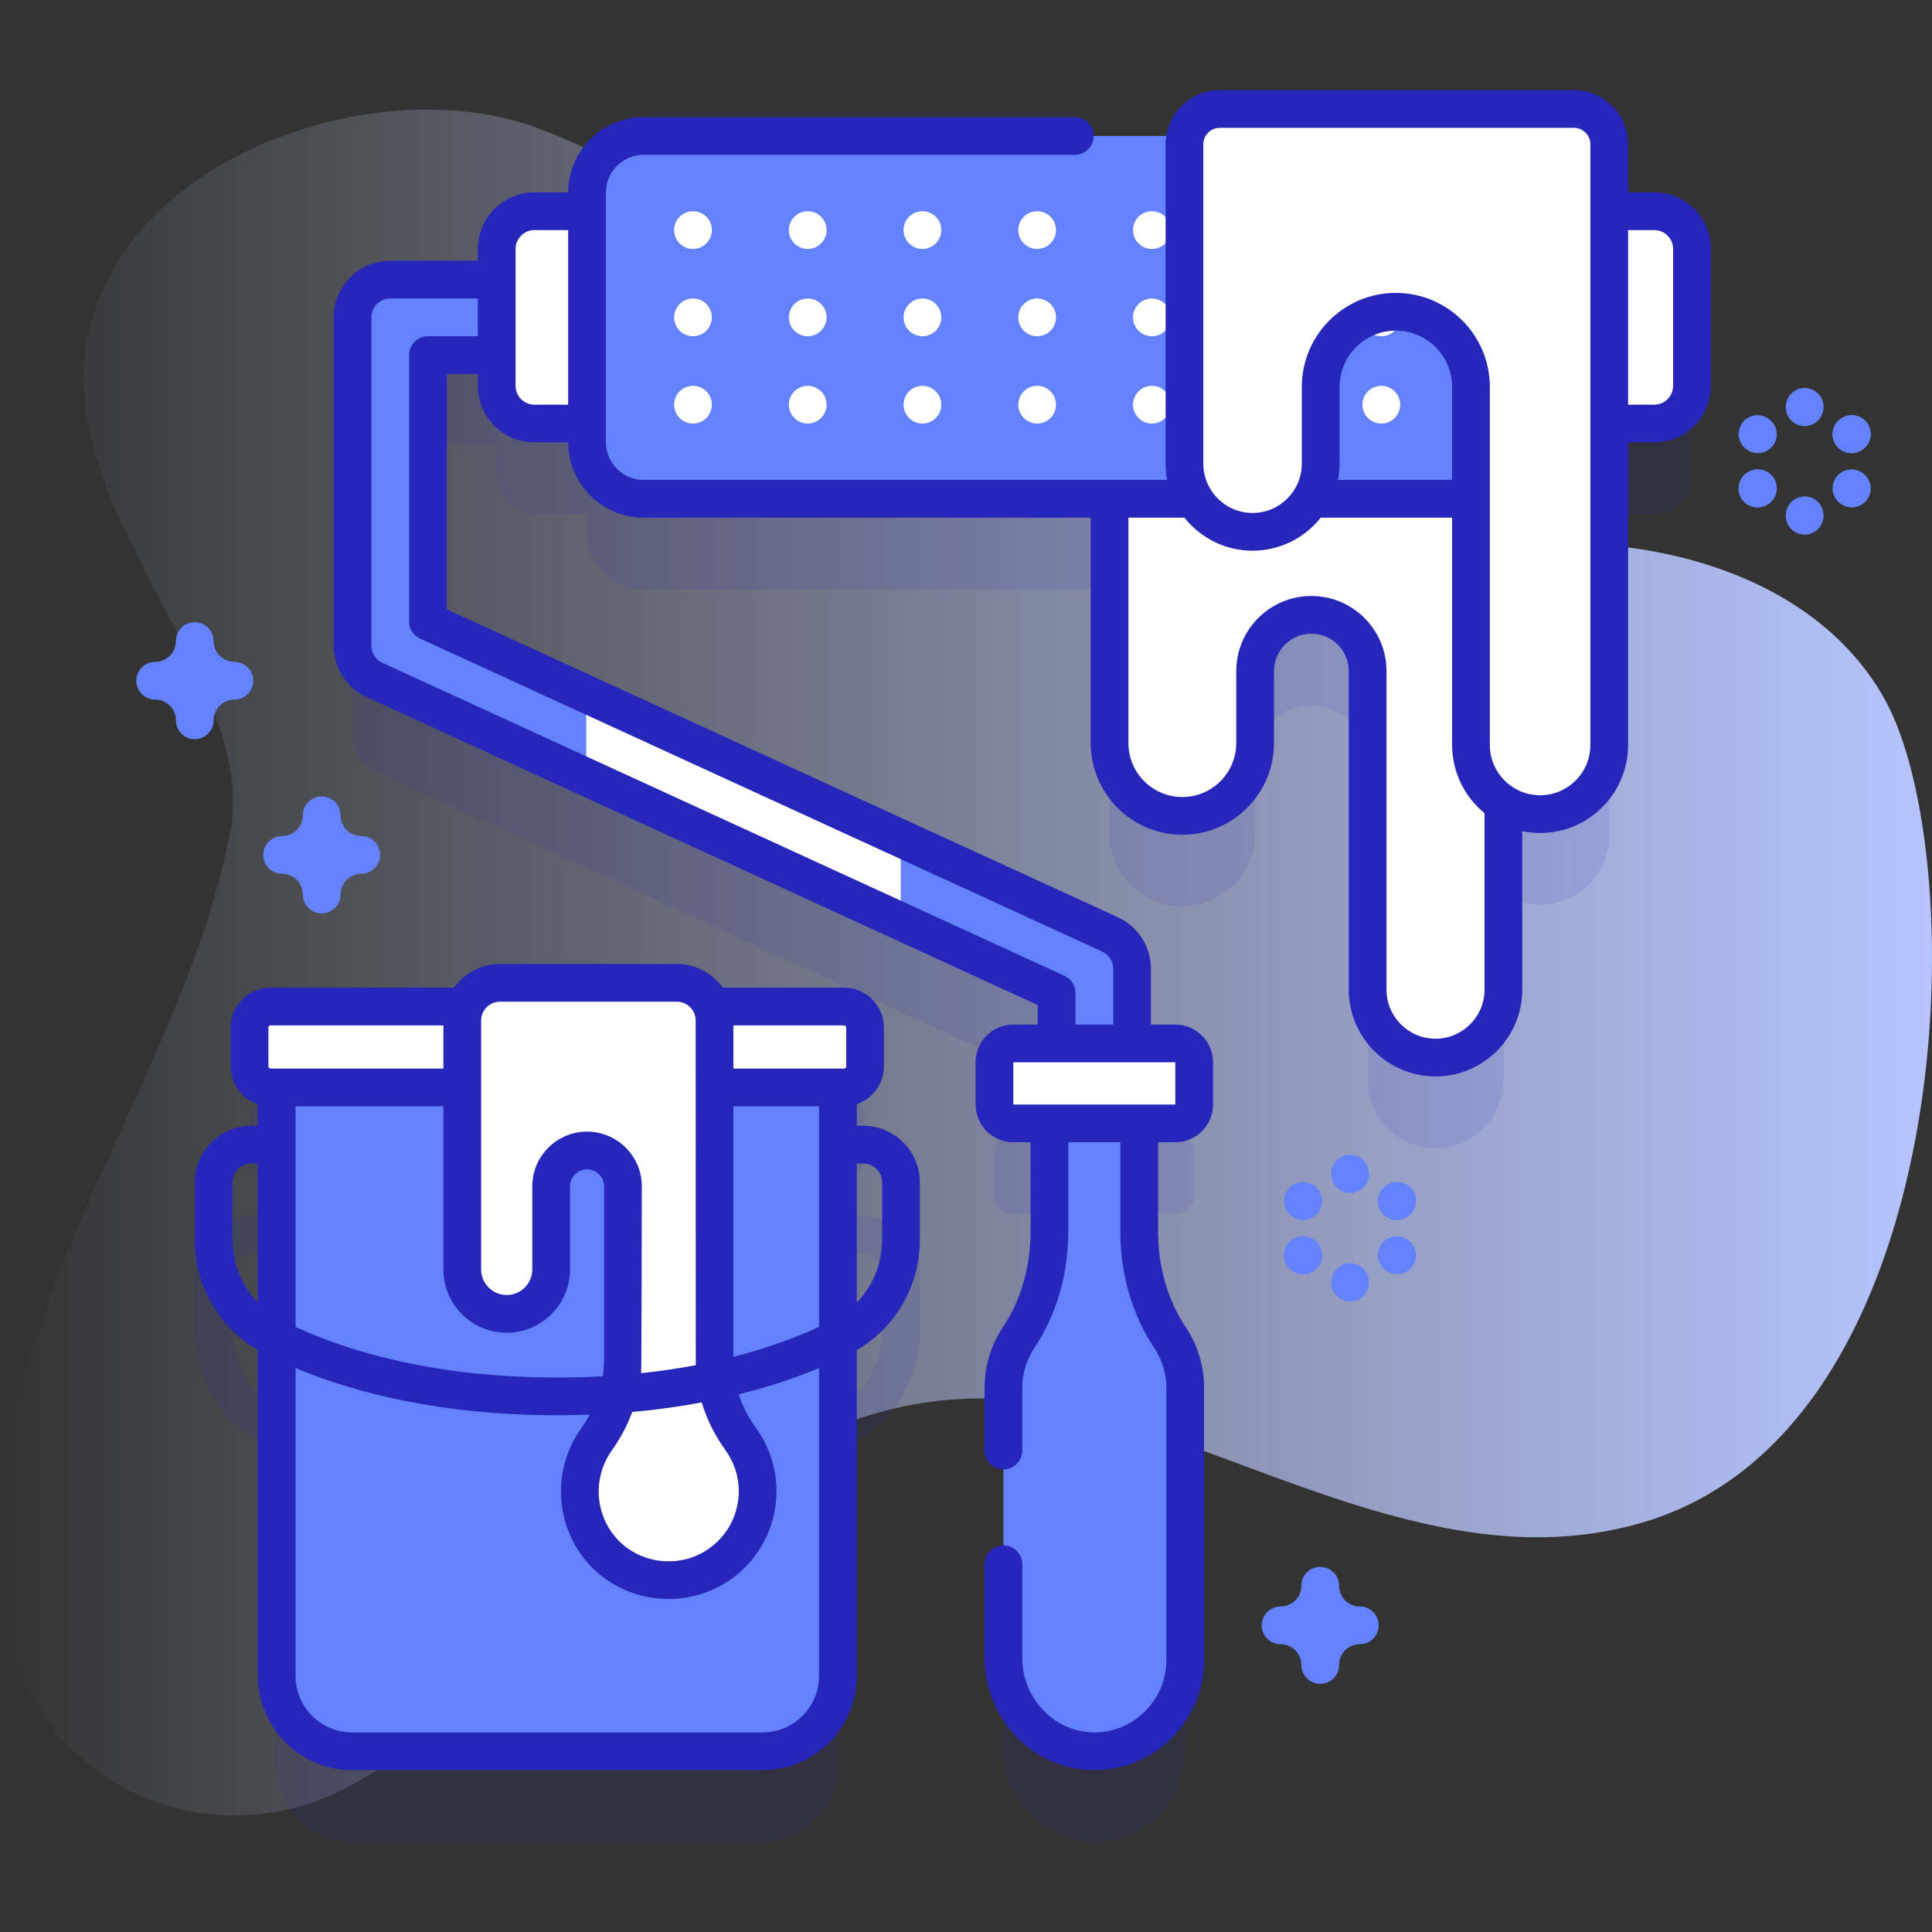 <svg xmlns="http://www.w3.org/2000/svg" xmlns:xlink="http://www.w3.org/1999/xlink" id="Capa_1" height="512" viewBox="0 0 512 512" width="512"><rect x="0" y="0" width="512" height="512" fill="#333333" stroke="none"/><linearGradient id="SVGID_1_" gradientUnits="userSpaceOnUse" x1="0" x2="512" y1="255.076" y2="255.076"><stop offset="0" stop-color="#d1ddff" stop-opacity="0"></stop><stop offset="1" stop-color="#b6c4ff"></stop></linearGradient><g><g><path d="m499.403 185.188c-21.18-37.934-76.493-47.84-117.149-37.122-100.677 26.543-152.398-81.882-239.997-114.194-35.314-13.026-86.837 1.184-108.638 31.867-39.565 55.684 36.667 107.967 27.337 155.124-14.056 71.04-73.215 135.009-58.675 211.03 8.065 42.166 54.14 61.19 90.594 41.319 65.963-35.958 108.471-123.863 198.9-97.862 46.609 13.401 95.057 42.912 144.363 27.874 83.24-25.39 86.888-175.729 63.265-218.036z" fill="url(#SVGID_1_)"></path></g><g><g><g><path d="m438.385 79.975h-11.922v-17.744c0-5.164-4.187-9.351-9.351-9.351h-93.861c-4.407 0-8.092 3.052-9.081 7.156h-143.612c-8.284 0-15 6.716-15 15v4.939h-13.933c-5.523 0-10 4.477-10 10v8.134h-28.206c-5.523 0-10 4.477-10 10v87.001c0 3.908 2.277 7.459 5.83 9.089l180.757 82.943v13.376h-11.462c-2.761 0-5 2.239-5 5v11.195c0 2.761 2.239 5 5 5h9.916c-.222.627-.349 1.299-.349 2.002v26.5c0 10-2.61 19.93-8.16 28.24-2.54 3.82-4.03 8.41-4.03 13.34v71.69c0 13.5 11.05 24.88 24.55 24.63 13.09-.25 23.62-10.94 23.62-24.09v-72.23c0-4.93-1.48-9.52-4.03-13.34-5.55-8.31-8.16-18.24-8.16-28.24v-26.5c0-.704-.127-1.376-.349-2.002h9.916c2.761 0 5-2.239 5-5v-11.195c0-2.761-2.239-5-5-5h-11.462v-19.791c0-3.908-2.277-7.459-5.829-9.089l-180.757-82.943v-70.587h18.206v8.135c0 5.523 4.477 10 10 10h13.933v4.939c0 8.284 6.716 15 15 15h123.486v64.752c0 10.651 8.635 19.286 19.286 19.286 10.651 0 19.286-8.635 19.286-19.286v-19.082c0-8.236 6.676-14.912 14.911-14.912 8.235 0 14.911 6.676 14.911 14.912v84.43c0 9.933 8.053 17.986 17.986 17.986s17.986-8.053 17.986-17.986v-49.35c2.822 1.775 6.152 2.818 9.732 2.818 10.118 0 18.32-8.202 18.32-18.321v-85.187h11.922c5.523 0 10-4.477 10-10v-36.27c0-5.52-4.477-9.997-10-9.997z" fill="#2626bb" opacity=".1"></path><path d="m398.41 80.526v181.76c0 4.97-2.01 9.46-5.27 12.71-3.25 3.26-7.74 5.27-12.71 5.27-9.94 0-17.99-8.05-17.99-17.98v-84.43c0-4.12-1.67-7.85-4.37-10.54-2.7-2.7-6.43-4.37-10.54-4.37-8.24 0-14.91 6.67-14.91 14.91v19.08c0 5.32-2.16 10.15-5.65 13.64s-8.31 5.65-13.64 5.65c-10.65 0-19.29-8.64-19.29-19.29v-116.41z" fill="#fff"></path><g><g><g><path d="m228.763 322.339h-6.705v-10.155h1.608c3.085 0 5.586-2.501 5.586-5.586v-10.272c0-3.085-2.501-5.586-5.586-5.586h-151.954c-3.085 0-5.586 2.501-5.586 5.586v10.272c0 3.085 2.501 5.586 5.586 5.586h1.606v10.155h-6.703c-8.271 0-15 6.729-15 15v15.147c0 12.91 7.088 24.521 18.499 30.299 1.015.514 2.086 1.035 3.204 1.559v83.771c0 11.05 8.96 20 20 20h108.74c11.05 0 20-8.95 20-20v-83.77c1.119-.524 2.191-1.046 3.206-1.56 11.411-5.778 18.5-17.389 18.5-30.299v-15.147c-.001-8.271-6.73-15-15.001-15zm-167.148 30.148v-15.147c0-2.757 2.243-5 5-5h6.703v40.8c-7.254-4.265-11.703-12.043-11.703-20.653zm172.148 0c0 8.611-4.45 16.39-11.705 20.654v-40.801h6.705c2.757 0 5 2.243 5 5z" fill="#2626bb" opacity=".1"></path><g><path d="m222.06 281.776v162.34c0 11.05-8.95 20-20 20h-108.74c-11.04 0-20-8.95-20-20v-162.34z" fill="#6582fd"></path><g><path d="m66.126 272.326v10.272c0 3.085 2.501 5.586 5.586 5.586h151.954c3.085 0 5.586-2.501 5.586-5.586v-10.272c0-3.085-2.501-5.586-5.586-5.586h-151.954c-3.085 0-5.586 2.501-5.586 5.586z" fill="#fff"></path></g></g></g></g><g><g><g><path d="m280.005 288.847h20v-32.119c0-3.908-2.277-7.459-5.829-9.089l-55.461-25.449-8.304 1.19-66.241-30.396-8.81-9.043-41.941-19.245v-70.587h25.863c5.326 0 9.976-4.019 10.321-9.333.378-5.824-4.235-10.667-9.978-10.667h-36.206c-5.523 0-10 4.477-10 10v87.001c0 3.908 2.277 7.459 5.83 9.089l56.111 25.748 8.068-1.298 65.824 30.204 9.463 9.342 41.29 18.947z" fill="#6582fd"></path></g><g><path d="m238.715 222.19-83.356-38.249v22.005l83.356 38.249z" fill="#fff"></path></g></g><path d="m438.385 112.244h-296.76c-5.523 0-10-4.477-10-10v-36.269c0-5.523 4.477-10 10-10h296.76c5.523 0 10 4.477 10 10v36.269c0 5.523-4.477 10-10 10z" fill="#fff"></path><path d="m424.45 51.036v66.15c0 8.28-6.71 15-15 15h-238.89c-8.29 0-15-6.72-15-15v-66.15c0-8.28 6.71-15 15-15h238.89c8.29 0 15 6.72 15 15z" fill="#6582fd"></path><g><path d="m314.09 367.796v72.23c0 13.15-10.53 23.84-23.62 24.09-13.5.25-24.55-11.13-24.55-24.63v-71.69c0-4.93 1.49-9.52 4.03-13.34 5.55-8.31 8.16-18.24 8.16-28.24v-26.5c0-3.32 2.69-6 6-6h11.79c3.31 0 6 2.68 6 6v26.5c0 10 2.61 19.93 8.16 28.24 2.55 3.82 4.03 8.41 4.03 13.34z" fill="#6582fd"></path></g><g><path d="m263.543 281.519v11.195c0 2.761 2.239 5 5 5h42.924c2.761 0 5-2.239 5-5v-11.195c0-2.761-2.239-5-5-5h-42.924c-2.761 0-5 2.238-5 5z" fill="#fff"></path></g></g></g><g fill="#fff"><g><g><circle cx="183.648" cy="60.975" r="5"></circle><circle cx="183.648" cy="84.109" r="5"></circle><circle cx="183.648" cy="107.244" r="5"></circle></g><g><circle cx="214.051" cy="60.975" r="5"></circle><circle cx="214.051" cy="84.109" r="5"></circle><circle cx="214.051" cy="107.244" r="5"></circle></g><g><circle cx="244.453" cy="60.975" r="5"></circle><circle cx="244.453" cy="84.109" r="5"></circle><circle cx="244.453" cy="107.244" r="5"></circle></g><g><circle cx="274.855" cy="60.975" r="5"></circle><circle cx="274.855" cy="84.109" r="5"></circle><circle cx="274.855" cy="107.244" r="5"></circle></g><g><circle cx="305.258" cy="60.975" r="5"></circle><circle cx="305.258" cy="84.109" r="5"></circle><circle cx="305.258" cy="107.244" r="5"></circle></g><g><circle cx="335.66" cy="60.975" r="5"></circle><circle cx="335.66" cy="84.109" r="5"></circle><circle cx="335.66" cy="107.244" r="5"></circle></g><g><circle cx="366.062" cy="60.975" r="5"></circle><circle cx="366.062" cy="84.109" r="5"></circle><circle cx="366.062" cy="107.244" r="5"></circle></g><g><circle cx="396.465" cy="60.975" r="5"></circle><circle cx="396.465" cy="84.109" r="5"></circle><circle cx="396.465" cy="107.244" r="5"></circle></g></g><path d="m189.36 360.743v-90.285c0-5.523-4.477-10-10-10h-46.86c-5.523 0-10 4.477-10 10v65.957c0 6.506 5.274 11.779 11.779 11.779 6.506 0 11.779-5.274 11.779-11.779v-22.011c0-5.254 4.26-9.514 9.514-9.514 5.254 0 9.514 4.26 9.514 9.514v45.828c0 7.689-2.621 15.07-7.077 21.336-3.177 4.468-4.834 10.091-4.218 16.118 1.135 11.089 9.672 19.704 20.752 20.927 14.211 1.568 26.238-9.517 26.238-23.41 0-5.143-1.648-9.9-4.445-13.773-4.373-6.06-6.976-13.214-6.976-20.687z"></path></g></g><g><g><path d="m313.901 38.231v84.666c0 9.966 8.079 18.045 18.045 18.045 9.966 0 18.045-8.079 18.045-18.045v-20.36c0-10.999 8.917-19.916 19.916-19.916 10.999 0 19.916 8.917 19.916 19.916v94.894c0 10.118 8.202 18.32 18.32 18.32 10.118 0 18.32-8.202 18.32-18.32v-159.2c0-5.164-4.187-9.351-9.351-9.351h-93.861c-5.164 0-9.35 4.187-9.35 9.351z" fill="#fff"></path></g><g fill="#2626bb"><path d="m438.39 50.976h-6.926v-12.745c0-7.913-6.438-14.351-14.352-14.351h-93.86c-7.913 0-14.352 6.438-14.352 14.351v84.666c0 1.466.143 2.898.406 4.289h-138.746c-5.514 0-10-4.486-10-10v-66.15c0-5.514 4.486-10 10-10h114.28c2.762 0 5-2.238 5-5s-2.238-5-5-5h-114.28c-11.008 0-19.964 8.94-19.997 19.94h-8.933c-8.271 0-15 6.729-15 15v3.13h-23.21c-8.271 0-15 6.729-15 15v87c0 5.844 3.432 11.195 8.745 13.634l177.845 81.613v5.166h-6.467c-5.514 0-10 4.486-10 10v11.194c0 5.514 4.486 10 10 10h4.568v23.507c0 9.484-2.53 18.288-7.315 25.46-3.19 4.779-4.877 10.354-4.877 16.119v16.61c0 2.762 2.238 5 5 5s5-2.238 5-5v-16.61c0-3.783 1.104-7.437 3.194-10.567 5.887-8.822 8.998-19.546 8.998-31.012v-23.507h13.787v23.507c0 11.467 3.112 22.19 9 31.013 2.089 3.13 3.193 6.783 3.193 10.566v72.229c0 10.327-8.396 18.888-18.716 19.083-5.005.079-9.794-1.843-13.477-5.458-3.801-3.729-5.98-8.893-5.98-14.167v-24.94c0-2.762-2.238-5-5-5s-5 2.238-5 5v24.94c0 7.942 3.271 15.707 8.977 21.305 5.482 5.38 12.61 8.323 20.124 8.323.182 0 .363-.001.546-.005 15.729-.298 28.526-13.344 28.526-29.081v-72.229c0-5.766-1.687-11.34-4.876-16.118-4.787-7.173-7.317-15.977-7.317-25.461v-23.507h4.569c5.514 0 10-4.486 10-10v-11.194c0-5.514-4.486-10-10-10h-6.458v-14.793c0-5.846-3.433-11.197-8.745-13.634l-177.844-81.603v-62.383h8.21v3.14c0 8.271 6.729 15 15 15h8.933c.033 11.001 8.989 19.94 19.997 19.94h118.484v59.749c0 13.392 10.895 24.286 24.286 24.286s24.286-10.895 24.286-24.286v-19.082c0-5.466 4.446-9.912 9.911-9.912 5.466 0 9.912 4.446 9.912 9.912v84.431c0 12.674 10.312 22.985 22.986 22.985s22.985-10.312 22.985-22.985v-42.016c1.529.316 3.111.484 4.732.484 12.858 0 23.32-10.462 23.32-23.32v-80.186h6.926c8.271 0 15-6.729 15-15v-36.27c.002-8.271-6.727-15-14.998-15zm-126.922 241.737h-42.925v-11.194h42.925zm-198.048-203.607c-2.761 0-5 2.238-5 5v70.59c0 1.954 1.139 3.729 2.915 4.545l180.76 82.94c1.771.812 2.915 2.596 2.915 4.545v14.793h-10v-8.373c0-1.954-1.139-3.729-2.915-4.544l-180.758-82.95c-1.772-.813-2.917-2.598-2.917-4.546v-87c0-2.757 2.243-5 5-5h23.21v10zm23.21 13.14v-36.27c0-2.757 2.243-5 5-5h8.93v46.27h-8.93c-2.757 0-5-2.244-5-5zm256.781 160.038c0 7.16-5.825 12.985-12.986 12.985-7.16 0-12.985-5.825-12.985-12.985v-84.431c0-10.979-8.933-19.912-19.912-19.912s-19.911 8.933-19.911 19.912v19.082c0 7.877-6.409 14.286-14.286 14.286s-14.286-6.409-14.286-14.286v-59.749h14.841c4.225 5.329 10.748 8.757 18.062 8.757 7.313 0 13.836-3.428 18.061-8.757h34.816v60.245c0 7.275 3.351 13.781 8.588 18.061v46.792zm-8.588-135.098h-30.238c.263-1.391.406-2.823.406-4.289v-20.359c0-8.225 6.691-14.916 14.916-14.916s14.916 6.691 14.916 14.916zm23.321 83.565c-7.345 0-13.32-5.976-13.32-13.32v-94.894c0-13.738-11.178-24.916-24.916-24.916s-24.916 11.178-24.916 24.916v20.359c0 7.193-5.852 13.046-13.045 13.046s-13.047-5.852-13.047-13.045v-84.666c0-2.399 1.952-4.351 4.352-4.351h93.86c2.399 0 4.352 1.951 4.352 4.351v159.2c0 7.345-5.976 13.32-13.32 13.32zm35.246-108.505c0 2.757-2.243 5-5 5h-6.926v-46.27h6.926c2.757 0 5 2.243 5 5z"></path><path d="m228.763 298.339h-1.703v-5.722c4.174-1.419 7.19-5.371 7.19-10.022v-10.27c0-5.839-4.746-10.59-10.58-10.59h-32.13c-2.725-3.793-7.163-6.277-12.179-6.277h-46.861c-5.016 0-9.454 2.484-12.179 6.277h-48.611c-5.834 0-10.58 4.751-10.58 10.59v10.27c0 4.651 3.016 8.603 7.19 10.022v5.722h-1.705c-8.271 0-15 6.729-15 15v15.147c0 12.217 6.354 23.262 16.705 29.311v86.318c0 13.785 11.215 25 25 25h108.74c13.785 0 25-11.215 25-25v-86.32c10.35-6.049 16.703-17.092 16.703-29.309v-15.147c0-8.271-6.729-15-15-15zm-36.479 86.016c2.289 3.17 3.499 6.921 3.499 10.847 0 5.27-2.253 10.31-6.182 13.828-3.981 3.566-9.131 5.204-14.508 4.612-8.719-.962-15.432-7.732-16.326-16.466-.464-4.535.714-9.049 3.318-12.711 2.313-3.252 4.142-6.704 5.466-10.276 6.617-.593 12.747-1.466 18.419-2.531 1.321 4.435 3.44 8.718 6.314 12.697zm2.076-91.17h22.7v10.135c0 .007-.002.013-.002.02s.002.013.002.02v48.282c-5.986 2.755-13.517 5.587-22.7 7.936zm29.89-20.859v10.27c0 .325-.26.59-.58.59h-29.31v-11.449h29.31c.314-.001.58.269.58.589zm-91.75-6.868h46.86c2.757 0 5 2.242 5 4.999 0 0 .012 90.981.022 91.329-4.503.852-9.323 1.576-14.475 2.124.115-1.222.18-49.506.18-49.506 0-8.003-6.511-14.514-14.514-14.514s-14.514 6.511-14.514 14.514v22.012c0 3.738-3.041 6.779-6.779 6.779s-6.779-3.041-6.779-6.779v-65.957c-.001-2.757 2.243-5.001 4.999-5.001zm-54.18 27.727h39.18v43.23c0 9.252 7.527 16.779 16.779 16.779s16.779-7.527 16.779-16.779v-22.012c0-2.489 2.025-4.514 4.514-4.514s4.514 2.024 4.514 4.514v45.828c0 1.503-.128 3.003-.359 4.494-3.854.212-7.862.33-12.039.33-32.588 0-55.269-6.925-69.369-13.413v-58.457zm-7.19-20.859c0-.319.266-.59.58-.59h45.79v11.449h-45.79c-.32 0-.58-.265-.58-.59zm-9.515 56.161v-15.147c0-2.757 2.243-5 5-5h1.705v36.866c-4.241-4.382-6.705-10.318-6.705-16.719zm140.445 130.629h-108.74c-8.271 0-15-6.729-15-15v-81.559c15.22 6.347 38.046 12.499 69.369 12.499 2.936 0 5.788-.06 8.575-.163-.692 1.287-1.457 2.552-2.329 3.778-4.011 5.64-5.828 12.573-5.117 19.523 1.378 13.466 11.731 23.905 25.178 25.388 1.057.116 2.112.174 3.165.174 7.031 0 13.859-2.571 19.112-7.276 6.043-5.414 9.509-13.169 9.509-21.277 0-6.041-1.864-11.815-5.391-16.7-2.051-2.841-3.587-5.866-4.601-8.979 8.277-2.06 15.35-4.497 21.27-6.966v81.56c0 8.269-6.729 14.998-15 14.998zm31.703-130.629c0 6.4-2.463 12.335-6.703 16.716v-36.863h1.703c2.757 0 5 2.243 5 5z"></path></g></g></g><g><path d="m85.255 242.066c-2.761 0-5-2.238-5-5 0-3.032-2.467-5.5-5.5-5.5-2.761 0-5-2.238-5-5s2.239-5 5-5c3.033 0 5.5-2.468 5.5-5.5 0-2.762 2.239-5 5-5s5 2.238 5 5c0 3.032 2.467 5.5 5.5 5.5 2.761 0 5 2.238 5 5s-2.239 5-5 5c-3.033 0-5.5 2.468-5.5 5.5 0 2.762-2.239 5-5 5z" fill="#6582fd"></path></g><g><path d="m51.615 195.898c-2.761 0-5-2.238-5-5 0-3.032-2.467-5.5-5.5-5.5-2.761 0-5-2.238-5-5s2.239-5 5-5c3.033 0 5.5-2.468 5.5-5.5 0-2.762 2.239-5 5-5s5 2.238 5 5c0 3.032 2.467 5.5 5.5 5.5 2.761 0 5 2.238 5 5s-2.239 5-5 5c-3.033 0-5.5 2.468-5.5 5.5 0 2.762-2.239 5-5 5z" fill="#6582fd"></path></g><g><path d="m349.875 446.234c-2.762 0-5-2.238-5-5 0-3.032-2.468-5.5-5.5-5.5-2.762 0-5-2.238-5-5s2.238-5 5-5c3.032 0 5.5-2.468 5.5-5.5 0-2.762 2.238-5 5-5s5 2.238 5 5c0 3.032 2.468 5.5 5.5 5.5 2.762 0 5 2.238 5 5s-2.238 5-5 5c-3.032 0-5.5 2.468-5.5 5.5 0 2.762-2.238 5-5 5z" fill="#6582fd"></path></g><g><g><g><path d="m465.848 120.085c-.856 0-1.725-.221-2.518-.684l-.099-.058c-2.384-1.393-3.188-4.455-1.795-6.84 1.393-2.384 4.455-3.188 6.84-1.795l.099.058c2.384 1.393 3.188 4.455 1.795 6.84-.93 1.592-2.604 2.479-4.322 2.479z" fill="#6582fd"></path></g><g><path d="m490.749 134.462c-.856 0-1.725-.221-2.518-.684l-.099-.058c-2.384-1.393-3.188-4.455-1.795-6.84 1.393-2.384 4.456-3.187 6.84-1.795l.099.058c2.384 1.393 3.188 4.455 1.795 6.84-.929 1.592-2.603 2.479-4.322 2.479z" fill="#6582fd"></path></g></g><g><g><path d="m490.66 120.085c-1.72 0-3.393-.888-4.322-2.479-1.393-2.385-.589-5.447 1.795-6.84l.099-.058c2.386-1.392 5.447-.587 6.84 1.795 1.393 2.385.589 5.447-1.795 6.84l-.099.058c-.793.464-1.661.684-2.518.684z" fill="#6582fd"></path></g><g><path d="m465.759 134.462c-1.72 0-3.393-.888-4.322-2.479-1.393-2.385-.589-5.447 1.795-6.84l.099-.058c2.386-1.391 5.447-.588 6.84 1.795 1.393 2.385.589 5.447-1.795 6.84l-.099.058c-.794.464-1.662.684-2.518.684z" fill="#6582fd"></path></g></g><g><g><path d="m490.66 120.085c-1.72 0-3.393-.888-4.322-2.479-1.393-2.385-.589-5.447 1.795-6.84l.099-.058c2.386-1.392 5.447-.587 6.84 1.795 1.393 2.385.589 5.447-1.795 6.84l-.099.058c-.793.464-1.661.684-2.518.684z" fill="#6582fd"></path></g><g><path d="m465.759 134.462c-1.72 0-3.393-.888-4.322-2.479-1.393-2.385-.589-5.447 1.795-6.84l.099-.058c2.386-1.391 5.447-.588 6.84 1.795 1.393 2.385.589 5.447-1.795 6.84l-.099.058c-.794.464-1.662.684-2.518.684z" fill="#6582fd"></path></g></g><g><g><path d="m478.254 112.924c-2.762 0-5-2.238-5-5v-.114c0-2.762 2.238-5 5-5s5 2.238 5 5v.114c0 2.762-2.238 5-5 5z" fill="#6582fd"></path></g><g><path d="m478.254 141.678c-2.762 0-5-2.238-5-5v-.114c0-2.762 2.238-5 5-5s5 2.238 5 5v.114c0 2.762-2.238 5-5 5z" fill="#6582fd"></path></g></g></g><g><g><g><path d="m345.375 323.303c-.845 0-1.7-.214-2.485-.665l-.099-.057c-2.395-1.375-3.221-4.432-1.846-6.826 1.376-2.395 4.43-3.222 6.826-1.846l.099.057c2.395 1.375 3.221 4.432 1.846 6.826-.925 1.61-2.609 2.511-4.341 2.511z" fill="#6582fd"></path></g><g><path d="m370.276 337.68c-.845 0-1.7-.214-2.485-.665l-.099-.057c-2.395-1.375-3.221-4.432-1.846-6.826 1.376-2.395 4.43-3.222 6.826-1.846l.099.057c2.395 1.375 3.221 4.432 1.846 6.826-.925 1.61-2.608 2.511-4.341 2.511z" fill="#6582fd"></path></g></g><g><g><path d="m370.188 323.303c-1.732 0-3.416-.901-4.341-2.511-1.375-2.395-.549-5.451 1.846-6.826l.099-.057c2.396-1.375 5.451-.548 6.826 1.846 1.375 2.395.549 5.451-1.846 6.826l-.099.057c-.785.45-1.642.665-2.485.665z" fill="#6582fd"></path></g><g><path d="m345.286 337.68c-1.732 0-3.416-.901-4.341-2.511-1.375-2.395-.549-5.451 1.846-6.826l.099-.057c2.397-1.374 5.451-.547 6.826 1.846 1.375 2.395.549 5.451-1.846 6.826l-.099.057c-.785.45-1.641.665-2.485.665z" fill="#6582fd"></path></g></g><g><g><path d="m370.188 323.303c-1.732 0-3.416-.901-4.341-2.511-1.375-2.395-.549-5.451 1.846-6.826l.099-.057c2.396-1.375 5.451-.548 6.826 1.846 1.375 2.395.549 5.451-1.846 6.826l-.099.057c-.785.45-1.642.665-2.485.665z" fill="#6582fd"></path></g><g><path d="m345.286 337.68c-1.732 0-3.416-.901-4.341-2.511-1.375-2.395-.549-5.451 1.846-6.826l.099-.057c2.397-1.374 5.451-.547 6.826 1.846 1.375 2.395.549 5.451-1.846 6.826l-.099.057c-.785.45-1.641.665-2.485.665z" fill="#6582fd"></path></g></g><g><g><path d="m357.781 316.142c-2.762 0-5-2.238-5-5v-.113c0-2.762 2.238-5 5-5s5 2.238 5 5v.113c0 2.762-2.238 5-5 5z" fill="#6582fd"></path></g><g><path d="m357.781 344.896c-2.762 0-5-2.238-5-5v-.113c0-2.762 2.238-5 5-5s5 2.238 5 5v.113c0 2.762-2.238 5-5 5z" fill="#6582fd"></path></g></g></g></g></g></svg>